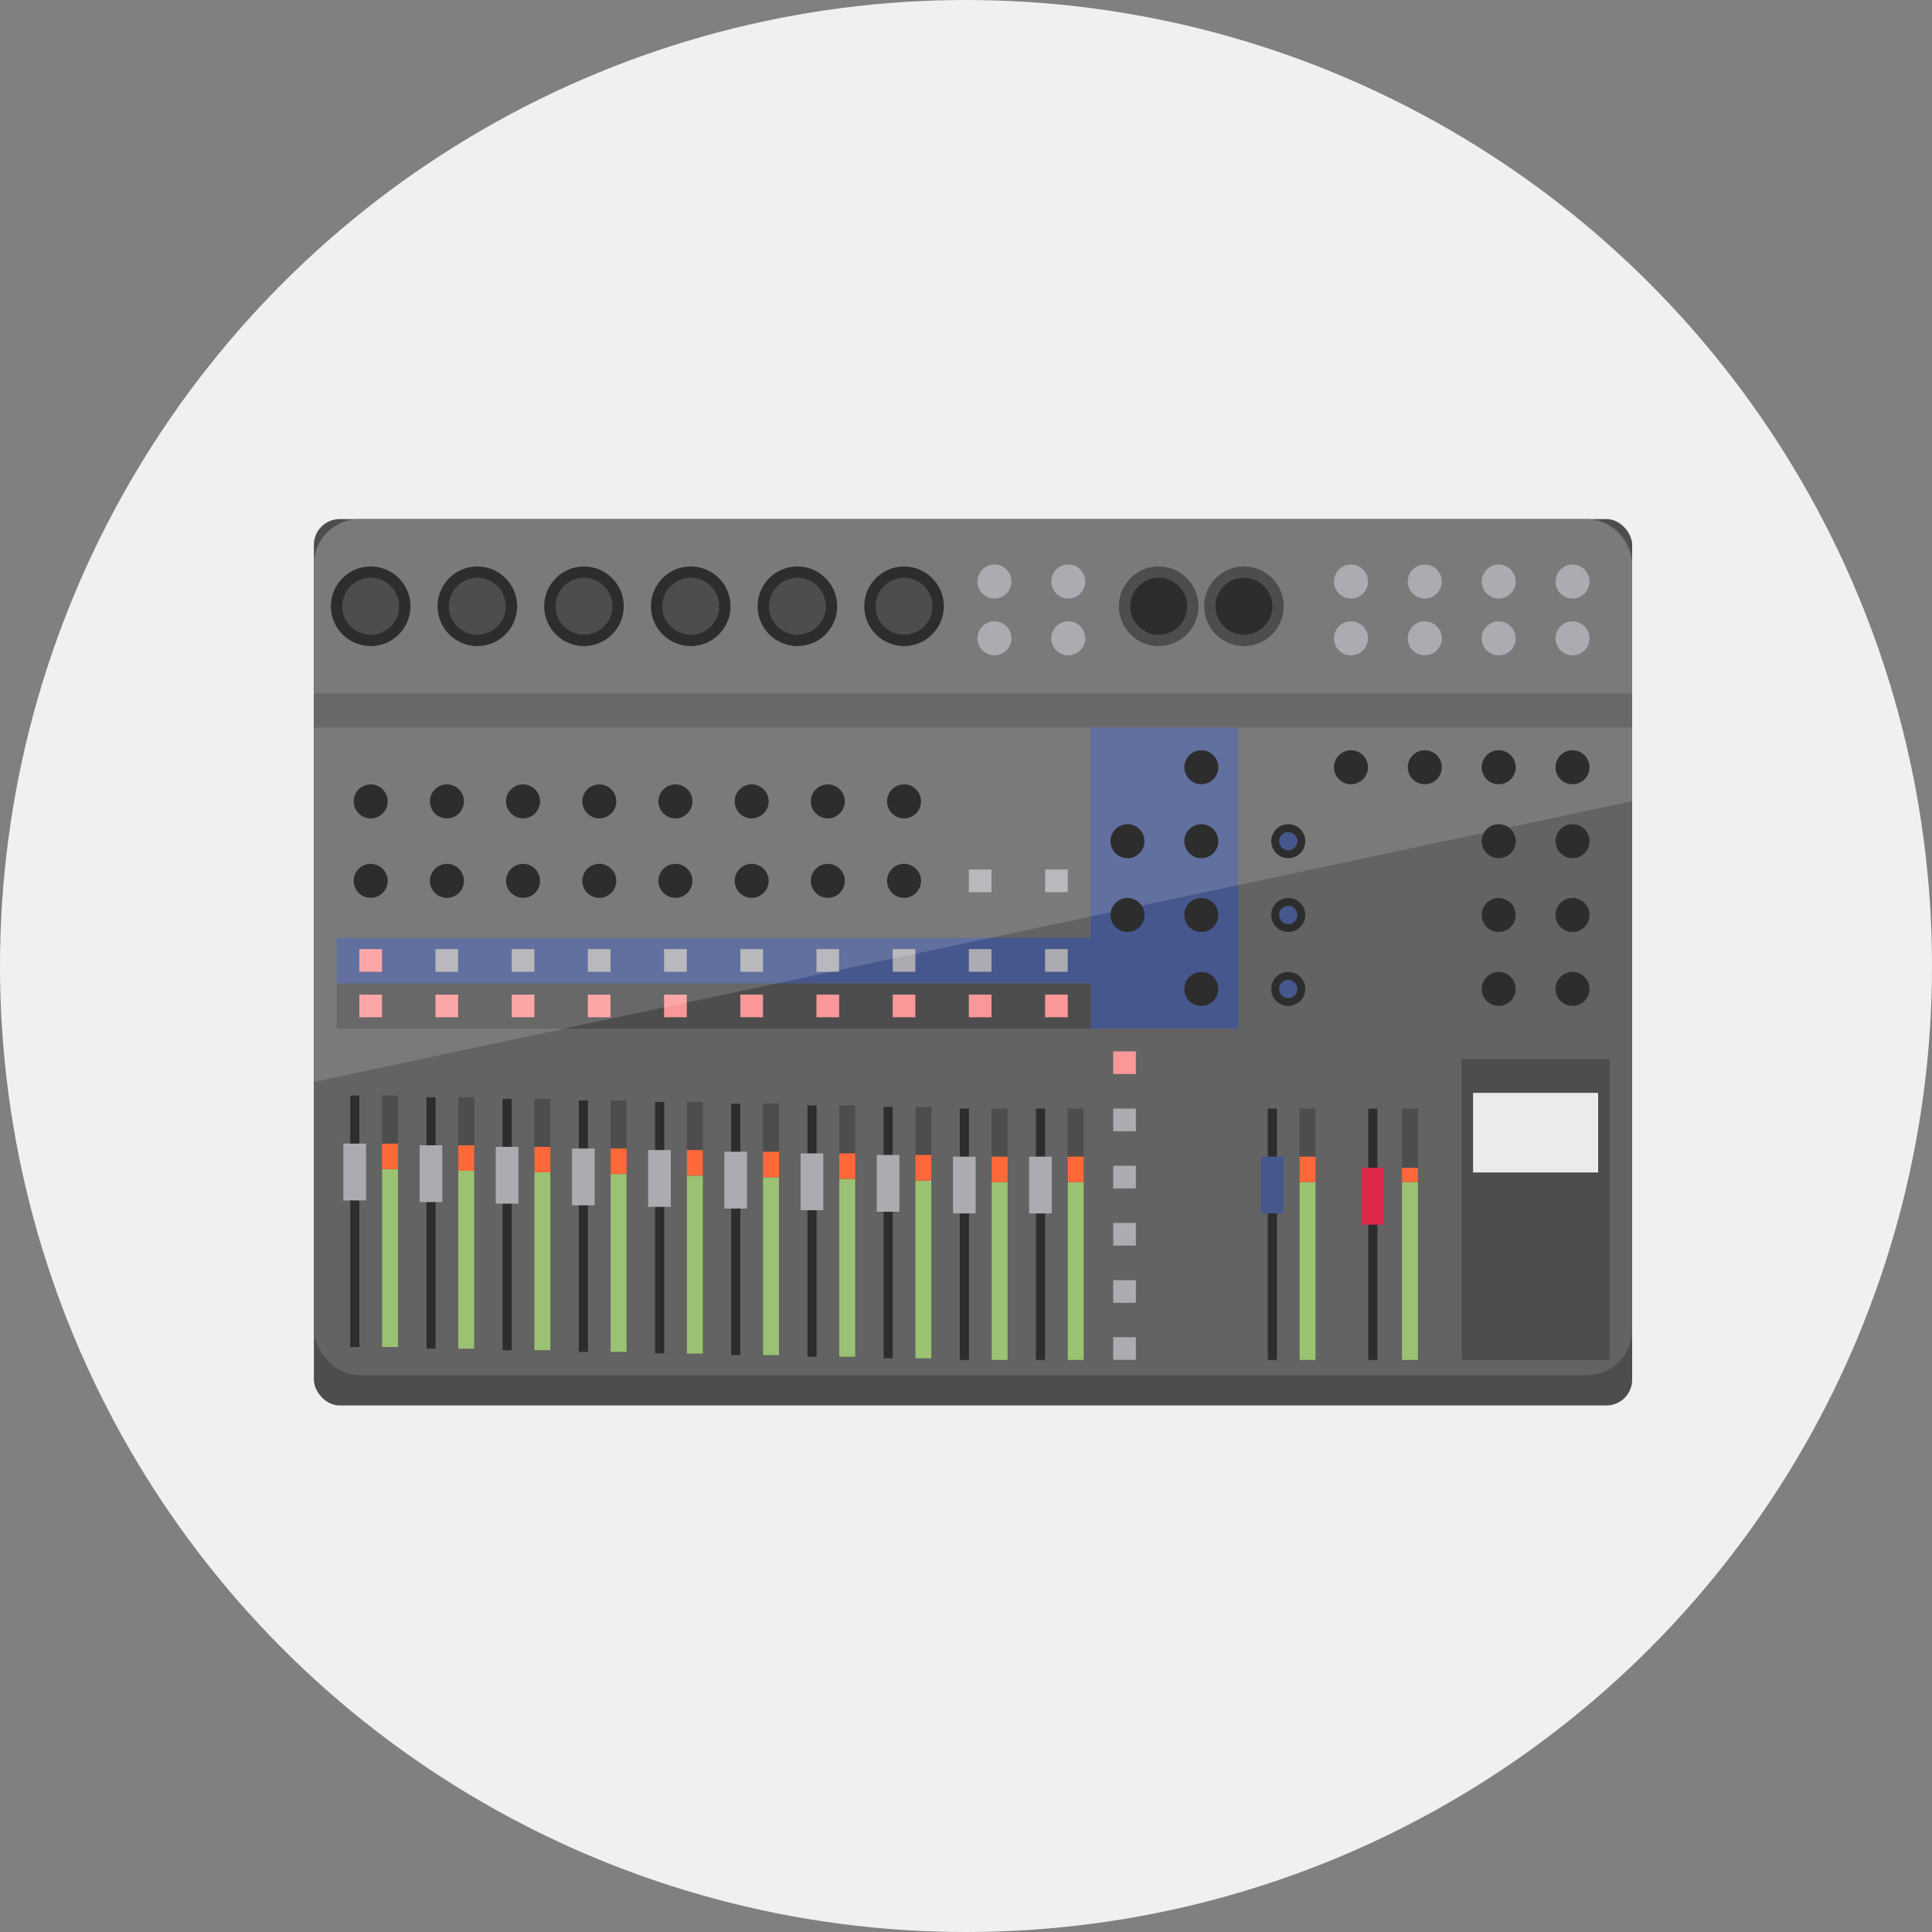 <svg xmlns="http://www.w3.org/2000/svg" viewBox="0 0 150 150"><rect x="0" y="0" width="150" height="150" fill="#808080" stroke="none"/><defs><style>.cls-1{fill:#f0f0f0;}.cls-2{fill:#4d4d4d;}.cls-3{fill:#636363;}.cls-4{fill:#46578e;}.cls-5{fill:#eceaec;}.cls-6{fill:#fa9899;}.cls-7{fill:#acabb1;}.cls-8{fill:#9bc272;}.cls-9{fill:#ff6838;}.cls-10{fill:#2d2d2d;}.cls-11{fill:#de2849;}.cls-12{fill:#fff;opacity:0.15;}</style></defs><title>item_ms_publicaddress</title><g id="レイヤー_2" data-name="レイヤー 2"><g id="描画レイヤー"><circle class="cls-1" cx="75" cy="75" r="75"/><rect class="cls-2" x="24.37" y="40.3" width="102.35" height="68.82" rx="2"/><rect class="cls-3" x="24.37" y="40.3" width="102.35" height="66.47" rx="3.53"/><rect class="cls-2" x="24.37" y="53.84" width="102.35" height="2.65"/><rect class="cls-4" x="84.67" y="56.48" width="11.47" height="23.38"/><rect class="cls-2" x="26.14" y="76.34" width="58.53" height="3.53"/><rect class="cls-4" x="26.14" y="72.81" width="58.53" height="3.53"/><rect class="cls-2" x="113.49" y="82.21" width="11.47" height="23.38"/><rect class="cls-5" x="114.37" y="84.85" width="9.71" height="6.18"/><rect class="cls-6" x="27.9" y="73.69" width="1.76" height="1.76"/><rect class="cls-7" x="33.81" y="73.69" width="1.76" height="1.76"/><rect class="cls-7" x="39.73" y="73.69" width="1.76" height="1.76"/><rect class="cls-7" x="45.64" y="73.69" width="1.76" height="1.76"/><rect class="cls-7" x="51.56" y="73.69" width="1.76" height="1.76"/><rect class="cls-7" x="57.48" y="73.69" width="1.76" height="1.76"/><rect class="cls-7" x="63.39" y="73.69" width="1.76" height="1.76"/><rect class="cls-7" x="69.31" y="73.69" width="1.76" height="1.76"/><rect class="cls-7" x="75.22" y="73.69" width="1.76" height="1.76"/><rect class="cls-7" x="81.14" y="73.69" width="1.76" height="1.76"/><rect class="cls-7" x="75.22" y="67.51" width="1.76" height="1.76"/><rect class="cls-7" x="81.14" y="67.51" width="1.76" height="1.76"/><rect class="cls-6" x="27.9" y="77.22" width="1.76" height="1.76"/><rect class="cls-6" x="33.81" y="77.22" width="1.76" height="1.76"/><rect class="cls-6" x="39.73" y="77.22" width="1.76" height="1.76"/><rect class="cls-6" x="45.64" y="77.22" width="1.76" height="1.76"/><rect class="cls-6" x="51.56" y="77.22" width="1.76" height="1.76"/><rect class="cls-6" x="57.48" y="77.22" width="1.76" height="1.76"/><rect class="cls-6" x="63.39" y="77.22" width="1.76" height="1.76"/><rect class="cls-6" x="69.31" y="77.22" width="1.76" height="1.76"/><rect class="cls-6" x="75.22" y="77.22" width="1.76" height="1.76"/><rect class="cls-6" x="81.14" y="77.22" width="1.76" height="1.76"/><rect class="cls-6" x="86.43" y="81.63" width="1.76" height="1.76"/><rect class="cls-7" x="86.43" y="86.07" width="1.76" height="1.76"/><rect class="cls-7" x="86.43" y="90.51" width="1.76" height="1.76"/><rect class="cls-7" x="86.43" y="94.95" width="1.76" height="1.76"/><rect class="cls-7" x="86.43" y="99.39" width="1.76" height="1.76"/><rect class="cls-7" x="86.43" y="103.82" width="1.76" height="1.76"/><rect class="cls-2" x="100.9" y="86.07" width="1.24" height="19.52"/><rect class="cls-8" x="100.9" y="91.78" width="1.24" height="13.81"/><rect class="cls-9" x="100.9" y="89.8" width="1.24" height="1.98"/><rect class="cls-10" x="98.43" y="86.07" width="0.71" height="19.52"/><rect class="cls-4" x="97.9" y="89.8" width="1.76" height="4.41"/><rect class="cls-2" x="82.9" y="86.07" width="1.24" height="19.52"/><rect class="cls-8" x="82.9" y="91.78" width="1.24" height="13.81"/><rect class="cls-9" x="82.9" y="89.8" width="1.24" height="1.98"/><rect class="cls-10" x="80.43" y="86.07" width="0.71" height="19.52"/><rect class="cls-7" x="79.9" y="89.8" width="1.76" height="4.41"/><rect class="cls-2" x="76.99" y="86.07" width="1.24" height="19.52"/><rect class="cls-8" x="76.99" y="91.78" width="1.24" height="13.81"/><rect class="cls-9" x="76.99" y="89.8" width="1.24" height="1.98"/><rect class="cls-10" x="74.52" y="86.07" width="0.71" height="19.52"/><rect class="cls-7" x="73.99" y="89.8" width="1.76" height="4.41"/><rect class="cls-2" x="71.07" y="85.94" width="1.24" height="19.52"/><rect class="cls-8" x="71.07" y="91.65" width="1.24" height="13.81"/><rect class="cls-9" x="71.07" y="89.67" width="1.24" height="1.98"/><rect class="cls-10" x="68.6" y="85.94" width="0.71" height="19.52"/><rect class="cls-7" x="68.07" y="89.67" width="1.76" height="4.41"/><rect class="cls-2" x="65.16" y="85.82" width="1.24" height="19.52"/><rect class="cls-8" x="65.16" y="91.53" width="1.24" height="13.81"/><rect class="cls-9" x="65.16" y="89.55" width="1.24" height="1.98"/><rect class="cls-10" x="62.69" y="85.82" width="0.71" height="19.52"/><rect class="cls-7" x="62.16" y="89.55" width="1.76" height="4.41"/><rect class="cls-2" x="59.24" y="85.69" width="1.24" height="19.52"/><rect class="cls-8" x="59.24" y="91.4" width="1.24" height="13.81"/><rect class="cls-9" x="59.24" y="89.42" width="1.24" height="1.98"/><rect class="cls-10" x="56.77" y="85.69" width="0.71" height="19.52"/><rect class="cls-7" x="56.24" y="89.42" width="1.76" height="4.41"/><rect class="cls-2" x="53.33" y="85.56" width="1.24" height="19.52"/><rect class="cls-8" x="53.33" y="91.28" width="1.24" height="13.81"/><rect class="cls-9" x="53.33" y="89.29" width="1.24" height="1.98"/><rect class="cls-10" x="50.86" y="85.56" width="0.71" height="19.52"/><rect class="cls-7" x="50.32" y="89.29" width="1.76" height="4.41"/><rect class="cls-2" x="47.41" y="85.44" width="1.24" height="19.52"/><rect class="cls-8" x="47.41" y="91.15" width="1.24" height="13.81"/><rect class="cls-9" x="47.41" y="89.17" width="1.24" height="1.98"/><rect class="cls-10" x="44.94" y="85.44" width="0.71" height="19.52"/><rect class="cls-7" x="44.41" y="89.17" width="1.76" height="4.41"/><rect class="cls-2" x="41.49" y="85.31" width="1.24" height="19.52"/><rect class="cls-8" x="41.49" y="91.02" width="1.24" height="13.81"/><rect class="cls-9" x="41.49" y="89.04" width="1.24" height="1.98"/><rect class="cls-10" x="39.02" y="85.31" width="0.71" height="19.52"/><rect class="cls-7" x="38.49" y="89.04" width="1.76" height="4.41"/><rect class="cls-2" x="35.58" y="85.19" width="1.24" height="19.52"/><rect class="cls-8" x="35.58" y="90.9" width="1.24" height="13.81"/><rect class="cls-9" x="35.58" y="88.92" width="1.24" height="1.98"/><rect class="cls-10" x="33.11" y="85.19" width="0.71" height="19.52"/><rect class="cls-7" x="32.58" y="88.92" width="1.76" height="4.41"/><rect class="cls-2" x="29.66" y="85.06" width="1.24" height="19.52"/><rect class="cls-8" x="29.66" y="90.77" width="1.24" height="13.81"/><rect class="cls-9" x="29.66" y="88.79" width="1.24" height="1.98"/><rect class="cls-10" x="27.19" y="85.06" width="0.71" height="19.52"/><rect class="cls-7" x="26.66" y="88.79" width="1.76" height="4.41"/><rect class="cls-2" x="108.85" y="86.07" width="1.24" height="19.52"/><rect class="cls-8" x="108.85" y="91.78" width="1.24" height="13.81"/><rect class="cls-9" x="108.85" y="90.67" width="1.24" height="1.11"/><rect class="cls-10" x="106.23" y="86.07" width="0.71" height="19.52"/><rect class="cls-11" x="105.7" y="90.67" width="1.76" height="4.41"/><path class="cls-12" d="M126.73,62.2V43.82a3.53,3.53,0,0,0-3.53-3.52H27.9a3.53,3.53,0,0,0-3.53,3.52V84Z"/><circle class="cls-10" cx="28.78" cy="68.39" r="1.32"/><circle class="cls-10" cx="34.7" cy="68.39" r="1.32"/><circle class="cls-10" cx="40.61" cy="68.39" r="1.32"/><circle class="cls-10" cx="46.53" cy="68.39" r="1.32"/><circle class="cls-10" cx="52.44" cy="68.39" r="1.32"/><circle class="cls-10" cx="58.36" cy="68.39" r="1.32"/><circle class="cls-10" cx="64.27" cy="68.39" r="1.32"/><circle class="cls-10" cx="70.19" cy="68.39" r="1.32"/><circle class="cls-10" cx="28.78" cy="62.22" r="1.32"/><circle class="cls-10" cx="34.7" cy="62.22" r="1.32"/><circle class="cls-10" cx="40.61" cy="62.22" r="1.32"/><circle class="cls-10" cx="46.53" cy="62.22" r="1.32"/><circle class="cls-10" cx="52.44" cy="62.22" r="1.32"/><circle class="cls-10" cx="58.36" cy="62.22" r="1.32"/><circle class="cls-10" cx="64.27" cy="62.22" r="1.32"/><circle class="cls-10" cx="70.19" cy="62.22" r="1.32"/><circle class="cls-10" cx="93.27" cy="59.57" r="1.32"/><circle class="cls-10" cx="93.27" cy="65.31" r="1.32"/><circle class="cls-10" cx="93.27" cy="71.04" r="1.32"/><circle class="cls-10" cx="93.27" cy="76.78" r="1.32"/><circle class="cls-10" cx="87.54" cy="65.31" r="1.32"/><circle class="cls-10" cx="87.54" cy="71.04" r="1.32"/><circle class="cls-10" cx="28.78" cy="47.07" r="3.09"/><circle class="cls-2" cx="28.78" cy="47.07" r="2.21"/><circle class="cls-10" cx="70.19" cy="47.07" r="3.09"/><circle class="cls-2" cx="70.19" cy="47.07" r="2.21"/><circle class="cls-2" cx="89.96" cy="47.07" r="3.09"/><circle class="cls-10" cx="89.96" cy="47.07" r="2.21"/><circle class="cls-2" cx="96.58" cy="47.07" r="3.09"/><circle class="cls-10" cx="96.58" cy="47.07" r="2.21"/><circle class="cls-10" cx="61.91" cy="47.07" r="3.09"/><circle class="cls-2" cx="61.91" cy="47.07" r="2.21"/><circle class="cls-10" cx="53.63" cy="47.07" r="3.09"/><circle class="cls-2" cx="53.63" cy="47.07" r="2.21"/><circle class="cls-10" cx="45.34" cy="47.07" r="3.09"/><circle class="cls-2" cx="45.34" cy="47.07" r="2.21"/><circle class="cls-10" cx="37.06" cy="47.07" r="3.09"/><circle class="cls-2" cx="37.06" cy="47.07" r="2.21"/><circle class="cls-7" cx="122.09" cy="45.15" r="1.32"/><circle class="cls-7" cx="122.09" cy="49.56" r="1.32"/><circle class="cls-7" cx="116.36" cy="45.15" r="1.32"/><circle class="cls-7" cx="116.36" cy="49.56" r="1.32"/><circle class="cls-7" cx="82.94" cy="45.15" r="1.32"/><circle class="cls-7" cx="82.94" cy="49.56" r="1.32"/><circle class="cls-7" cx="77.21" cy="45.15" r="1.32"/><circle class="cls-7" cx="77.21" cy="49.56" r="1.32"/><circle class="cls-7" cx="110.62" cy="45.15" r="1.32"/><circle class="cls-7" cx="110.62" cy="49.56" r="1.32"/><circle class="cls-7" cx="104.89" cy="45.15" r="1.32"/><circle class="cls-7" cx="104.89" cy="49.56" r="1.32"/><circle class="cls-10" cx="122.09" cy="59.57" r="1.32"/><circle class="cls-10" cx="122.09" cy="65.31" r="1.32"/><circle class="cls-10" cx="122.09" cy="71.04" r="1.32"/><circle class="cls-10" cx="122.09" cy="76.78" r="1.32"/><circle class="cls-10" cx="100.02" cy="65.31" r="1.32"/><circle class="cls-4" cx="100.02" cy="65.31" r="0.71"/><circle class="cls-10" cx="100.02" cy="71.04" r="1.32"/><circle class="cls-4" cx="100.02" cy="71.04" r="0.71"/><circle class="cls-10" cx="100.02" cy="76.78" r="1.32"/><circle class="cls-4" cx="100.02" cy="76.78" r="0.71"/><circle class="cls-10" cx="116.36" cy="59.57" r="1.32"/><circle class="cls-10" cx="116.36" cy="65.31" r="1.32"/><circle class="cls-10" cx="116.36" cy="71.04" r="1.32"/><circle class="cls-10" cx="116.36" cy="76.78" r="1.32"/><circle class="cls-10" cx="110.62" cy="59.57" r="1.32"/><circle class="cls-10" cx="104.89" cy="59.57" r="1.32"/></g></g></svg>